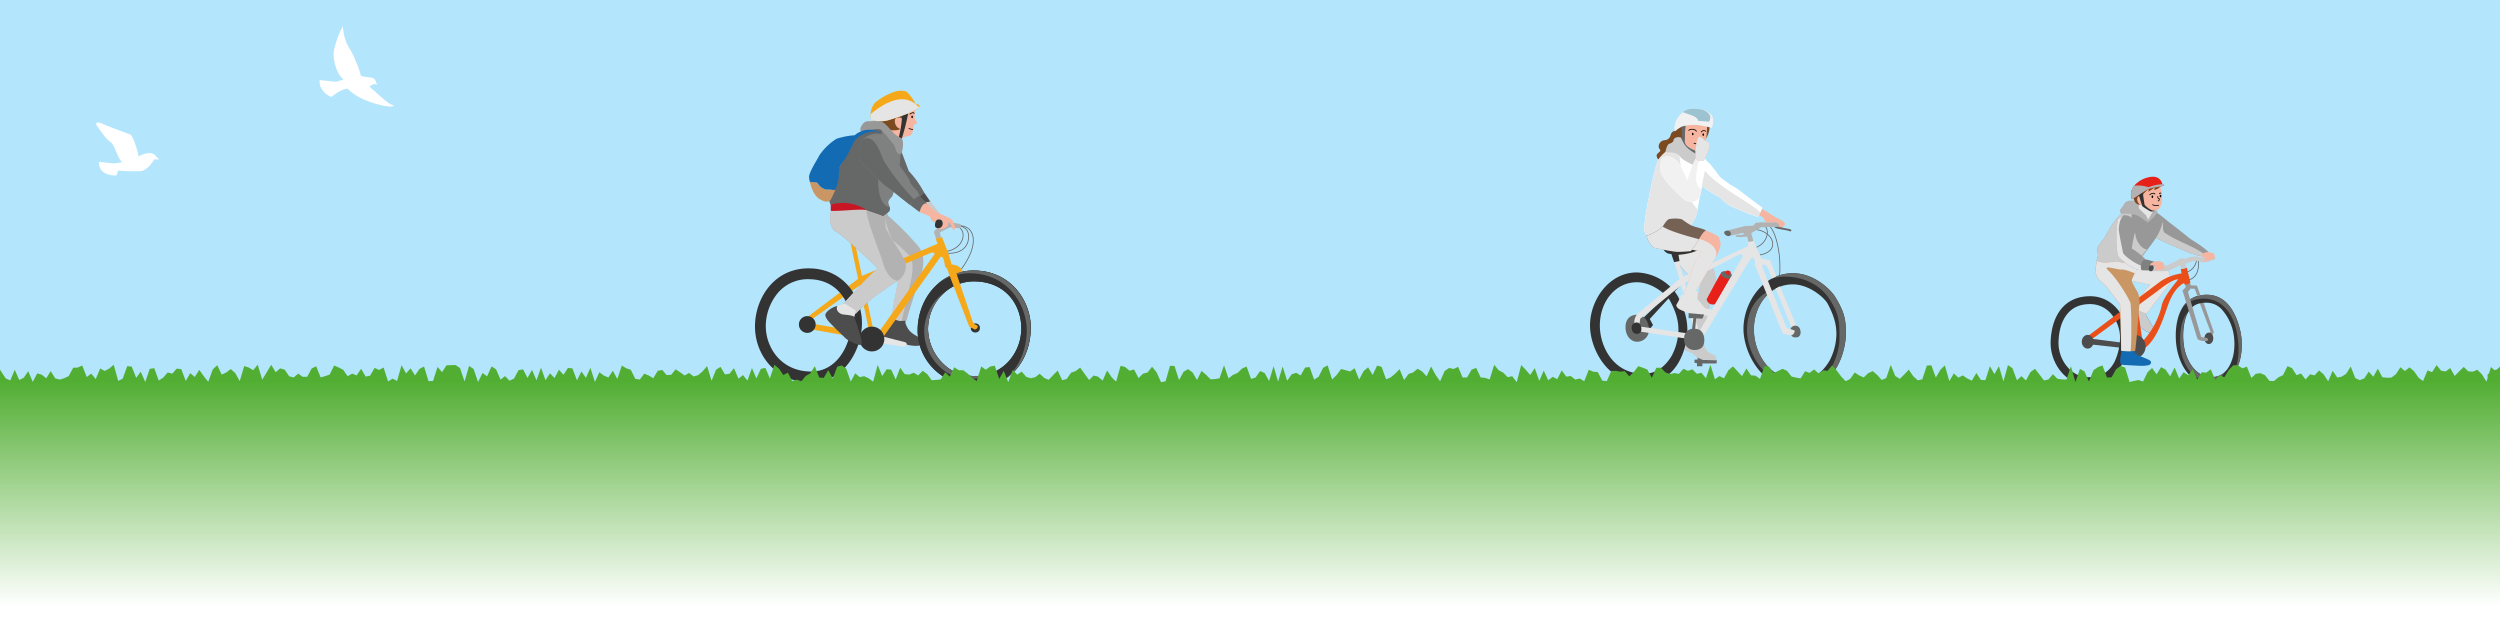 <svg id="レイヤー_1" data-name="レイヤー 1" xmlns="http://www.w3.org/2000/svg" xmlns:xlink="http://www.w3.org/1999/xlink" width="800" height="200" viewBox="0 0 800 200">
  <rect x="0" y="0" width="800" height="200" fill="#808080" stroke="none"/>
  <defs>
    <style>
      .cls-1 {
        fill: #b3e5fc;
      }

      .cls-13, .cls-2, .cls-23 {
        fill: none;
      }

      .cls-2 {
        stroke: #666767;
      }

      .cls-13, .cls-18, .cls-2 {
        stroke-linecap: round;
        stroke-linejoin: round;
        stroke-width: 0.25px;
      }

      .cls-3 {
        fill: #989898;
      }

      .cls-4 {
        fill: #cbcbcb;
      }

      .cls-5 {
        fill: #f6b5a0;
      }

      .cls-6 {
        fill: #e5e5e5;
      }

      .cls-7 {
        fill: #136cb3;
      }

      .cls-8 {
        fill: #4e4d4d;
      }

      .cls-9 {
        fill: #ea4f1a;
      }

      .cls-10, .cls-18 {
        fill: #333;
      }

      .cls-11 {
        fill: #666767;
      }

      .cls-12 {
        fill: #b2b2b2;
      }

      .cls-13, .cls-18 {
        stroke: #040000;
      }

      .cls-14 {
        fill: #c99664;
      }

      .cls-15 {
        fill: #7f8080;
      }

      .cls-16 {
        fill: #7b4a21;
      }

      .cls-17 {
        fill: #e7211a;
      }

      .cls-19 {
        fill: #f5a819;
      }

      .cls-20 {
        fill: #c81624;
      }

      .cls-21 {
        fill: #766255;
      }

      .cls-22 {
        fill: #fff;
      }

      .cls-24 {
        fill: #f1f1f1;
      }

      .cls-25 {
        fill: #9dc3d0;
      }

      .cls-26 {
        fill: url(#名称未設定グラデーション);
      }
    </style>
    <linearGradient id="名称未設定グラデーション" x1="400" y1="6" x2="400" y2="78.06" gradientTransform="matrix(1, 0, 0, -1, 0, 200)" gradientUnits="userSpaceOnUse">
      <stop offset="0" stop-color="#fff"/>
      <stop offset="1" stop-color="#52ae33"/>
    </linearGradient>
  </defs>
  <g id="レイヤー_1-2" data-name="レイヤー 1">
    <rect class="cls-1" width="800" height="190"/>
    <g>
      <path class="cls-2" d="M702.86,83.45a4.7,4.7,0,0,1-3.11,3.66"/>
      <path class="cls-2" d="M703.54,83.62c0,1.06.34,5.14-3.45,6.06"/>
      <path class="cls-3" d="M687.38,70.61a7.12,7.12,0,0,0,1.89-3.09c1.16.42,4.65,3.49,5.63,4.2s4.61,3.58,5.56,4.37,3.86,2.28,6.34,4.6a9.34,9.34,0,0,0-2.33,1.3,21.26,21.26,0,0,1-4.41-1.3c-.23-.19-7.79-3.22-10.16-4.56a90,90,0,0,1-6.53,8.31c-1.18.28-4.1-.28-6.26-.83a11,11,0,0,1-6.22-.12l.51-2a4.33,4.33,0,0,1-.2-2.28,30.5,30.5,0,0,1,2.17-3c.78-1.11,3-6.19,5.67-7.76L682.66,67l1.84.29Z"/>
      <path class="cls-4" d="M683.25,84.25a17.36,17.36,0,0,1-6.14-.64,11,11,0,0,1-6.22-.12l.51-2a4.33,4.33,0,0,1-.2-2.28,30.5,30.5,0,0,1,2.17-3c.78-1.11,3-6.19,5.67-7.76L682.66,67c-1.37,3,.17,4.8.84,9,.88,2.75,3,4.23,3.81,3.64C686.25,81,684.38,83,683.25,84.25Z"/>
      <path class="cls-3" d="M689.9,76.13a90,90,0,0,1-6.53,8.31"/>
      <path class="cls-5" d="M689.17,67l-.5,2.47a14.57,14.57,0,0,0-1.23,1.13,34,34,0,0,1-3.29-3.6l.24-2Z"/>
      <path class="cls-6" d="M689.17,67l-.5,2.47a14.57,14.57,0,0,0-1.23,1.13,34,34,0,0,1-3.29-3.6l.24-2Z"/>
      <path class="cls-7" d="M688.11,96.93a21.25,21.25,0,0,0-1.42,3.78c1,1.81,2.25,3.93,2.6,4.41a.93.93,0,0,1-.2,1.29,1,1,0,0,1-.39.16c-.79.24-2.79-1-3.38-1.57s-2-1.81-2.6-2.4.78-2.09,1.18-2.6a22.45,22.45,0,0,1,1.38-4.61Z"/>
      <path class="cls-4" d="M688.11,96.93a21.25,21.25,0,0,0-1.42,3.78c1,1.81,2.25,3.93,2.6,4.41a.93.93,0,0,1-.2,1.29,1,1,0,0,1-.39.16c-.79.24-2.79-1-3.38-1.57s-2-1.81-2.6-2.4.78-2.09,1.18-2.6a22.45,22.45,0,0,1,1.38-4.61Z"/>
      <path class="cls-3" d="M703.76,96.56l3.6,9.58-.76.94,1.15.67a7.8,7.8,0,0,0,.67-1.54c-.08-.11-3.44-9.81-3.44-9.81Z"/>
      <polygon class="cls-8" points="668.72 108.33 683.45 110.22 683.29 111.8 668.48 110.15 668.72 108.33"/>
      <path class="cls-9" d="M683.84,97.44c.11.21,1.68,11.18,1.68,11.18l-1.63.27-1.83-10.14Z"/>
      <ellipse class="cls-8" cx="706.83" cy="108.27" rx="1.42" ry="1.84"/>
      <path class="cls-10" d="M656.2,109.36c.23-7.33,3.62-14.57,12.68-14.57,7.56,0,12,7.17,12,13.07,0,2.84-.79,15.36-12.68,15.36C661.16,123.22,656,116.29,656.2,109.36Zm20.58,6.15a18.84,18.84,0,0,0,1.63-7.65,11.65,11.65,0,0,0-2.62-7.15,8.78,8.78,0,0,0-6.91-3.4c-3.39,0-5.88,1.15-7.62,3.51-2,2.66-2.46,6.16-2.54,8.62A11.87,11.87,0,0,0,662,117.9a8.69,8.69,0,0,0,6.27,2.8C672.3,120.7,675.09,119,676.78,115.51Z"/>
      <path class="cls-10" d="M696.68,112c-1.12-5.49-.58-16.15,7.48-17.48,7.76-1.3,11.2,5,12.68,11.18,1.73,7.32-.63,17.48-9.06,17.48C701.09,123.14,697.7,117,696.68,112Zm15.87,6.39c2.13-2.69,3-7.1,2.13-11.88a16,16,0,0,0-3.29-7A6.68,6.68,0,0,0,706,96.86a10,10,0,0,0-1.44.11,5.6,5.6,0,0,0-4,2.36c-2,2.9-2.32,8.4-1.52,12.34.31,1.53,2.34,9,8.79,9a5.72,5.72,0,0,0,4.72-2.32Z"/>
      <g>
        <path class="cls-11" d="M706.85,121.9a5.69,5.69,0,0,0,4.76-2.27,7.6,7.6,0,0,0,.65-.95,5.68,5.68,0,0,1-4.48,1.94c-6.45,0-8.48-7.42-8.79-9-.75-3.65-.57-8.63,1.09-11.65a7.19,7.19,0,0,0-.51.59c-2.05,2.9-2.32,8.39-1.52,12.34C698.36,114.48,700.4,121.9,706.85,121.9Z"/>
        <path class="cls-11" d="M703.22,95.75c7.77-1.29,11.58,4.88,12.68,11.19.81,4.6.62,9.64-1.62,13.26,3.05-3.55,3.71-9.67,2.56-14.54-1.48-6.23-4.92-12.48-12.68-11.19a8.14,8.14,0,0,0-5.77,3.94A8,8,0,0,1,703.22,95.75Z"/>
      </g>
      <path class="cls-12" d="M690.4,67.75l-.55-.63-.89.45-1.58,2.78L686.79,69c-.35-.39-2-1.89-2.24-2.2s-.16-.71-.12-1.19c-.75-.63-1.46-.94-1.42-1.37-1.93-.24-2.87.23-3.23.94s-1.33,1.85-1.37,2.09,0,1.18.63,1.14a16.85,16.85,0,0,1,4.13.3c1.65.35,3.5,2.22,4.14,2.5C688.17,70.51,690.14,68.72,690.4,67.75Z"/>
      <path class="cls-4" d="M704.47,82a21.26,21.26,0,0,1-4.41-1.3c-.23-.19-7.79-3.22-10.16-4.56A18.19,18.19,0,0,0,692.12,71c.19.62-.35,2.89.71,3.58,4.59,3,8.25,3.75,12.67,6.8l-1,.61"/>
      <path class="cls-5" d="M685.7,66c.32.53,1.71,1,2.71,1.32a2.38,2.38,0,0,0,2.75-.87c.71-1.06,1.09-3.79.06-6.85-1.74-.89-5.73-.63-6.67-.32s.37,5.2.42,5.57A3.87,3.87,0,0,0,685.7,66Z"/>
      <path class="cls-13" d="M690.61,64.32c.45-.16.61-.73,0-.87l-.14-.57"/>
      <path class="cls-14" d="M681,89.6l7.12,1.55c-.74.22-4.29,5.15-5,7.47a10.89,10.89,0,0,0,3.88,1.71c1.73-2.45,6.68-8.61,7.2-9.4s.27-3.15-.36-4.05-8.7-3.31-9.8-3.74"/>
      <path class="cls-6" d="M681,89.6l7.12,1.55c-.74.22-4.29,5.15-5,7.47a10.89,10.89,0,0,0,3.88,1.71c1.73-2.45,6.68-8.61,7.2-9.4s.27-3.15-.36-4.05-8.7-3.31-9.8-3.74"/>
      <path class="cls-3" d="M699.16,90.66l.3,1.2L698.41,93l4.67,15.13c.26,1.1,2.31,1,3.1,1,.62-.25.47-.74,0-1l-1.79-.28-4.24-14.41.82-1.1,1.34.07.82,2.23,1-.13-1.1-3.1-2-.11-.31-1.16Z"/>
      <path class="cls-9" d="M685.42,112c5.43-3,7.48-12.84,9.13-16.3.71-1.49,2.05-3.94,4.33-5.12l.2.47a2.06,2.06,0,0,0,1.85-.71l-1.14-4.65-1.93.4.23,1.42a15.79,15.79,0,0,0-6.93,2.67L667.7,107.86l1.26,1L688.8,94.32c1.58-1.1,6.26-5.12,8.23-4.92-1.81,2.28-4.88,5.94-5.31,8.54a25.2,25.2,0,0,1-6.78,12Z"/>
      <path class="cls-14" d="M684.27,84.64"/>
      <ellipse class="cls-8" cx="683.13" cy="110.88" rx="3.47" ry="3.73"/>
      <path class="cls-7" d="M679.15,110.85c-.19.94-.84,4.29-.65,5.15s1.16.81,1.69.81,2.88.2,4.56.25c2,.06,3.27-.16,3.5-.69.48-1.11-1.12-1.41-2.42-2-1-.42-2.15-.74-2.7-1.6-.25-.39-.11-1.35-.16-1.94C683,110.88,679.06,110.88,679.15,110.85Z"/>
      <path class="cls-14" d="M682.23,89.36l-.08.59a28,28,0,0,0,1.93,3.58,9.16,9.16,0,0,1,.59,3.15c-.08.59-.94,12.32-1.42,15.63a21.15,21.15,0,0,1-4.5-.06c0-.31-.18-11.13-.37-14.87-.28-.28-3.87-5.08-4.38-5.66-1.18-1.34-3.11-2.36-3.31-4.25a9.81,9.81,0,0,1,.39-4.1c.59.73,3.44.82,6,.24a35.37,35.37,0,0,0,7.46.89"/>
      <path class="cls-6" d="M684.58,84.5a35.37,35.37,0,0,1-7.46-.89c-2.6.58-5.45.49-6-.24a9.81,9.81,0,0,0-.39,4.1c.2,1.89,2.13,2.91,3.31,4.25.51.58,4.1,5.38,4.38,5.66.19,3.74.37,14.56.37,14.87,1.08.11,2.16.15,3,.15.42-3.9.25-14.57-.08-15.57s-4-7.45-7-10.21c-2.36-2.16,3-.2,4.13-.37s4.37,1.25,4.37,1.25Z"/>
      <ellipse class="cls-8" cx="668.06" cy="109.36" rx="1.89" ry="2.2"/>
      <path class="cls-3" d="M679.67,68.83c3,.09,3.93,2.26,3.51,5.35,0,.42-.84,3.47-1,5.36A20.26,20.26,0,0,1,686.54,83c-.57,0-1.12,1.92-1.23,3.44-2.76.08-5.91-2.86-6.9-3.75s-.79-1.73-1-2.84-.16-5.35-.16-6.09l.42-3.59Z"/>
      <path class="cls-6" d="M685.49,85.12a10,10,0,0,0-.18,1.32c-2.76.08-5.91-2.86-6.9-3.75s-.79-1.73-1-2.84-.16-5.35-.16-6.09l.42-3.59,2-1.34c-1.5,1.09-1.59,3.75-1.67,4.42s1.21,6.87,1.38,7.63S682.82,84.25,685.49,85.12Z"/>
      <path class="cls-15" d="M686.54,83a16.07,16.07,0,0,1,3.34,1l.08,2.47a40.08,40.08,0,0,1-4.65,0C684.6,85,685.55,83,686.54,83Z"/>
      <path class="cls-4" d="M697.58,84.88c-.71.19-2.94,1.91-4.91,1.91h-4.22c-1.26-.08-.62-2.06.22-1.87,0,0,1.19.11,2.18.14a7,7,0,0,0,2.73-.18c.79-.36,1.54-.8,3.09-1.44a2.28,2.28,0,0,1,2.62-.61,7,7,0,0,1,5.54-.32l2.64-.79c.66-.16,1.33-.12,1.49,1.1-1.22.79-4.25,1.54-4.8.94s-1.81-.24-2.37-.14c-1,.21-1.83.56-2.46.71l.29,1.42-1.57.38Z"/>
      <path class="cls-5" d="M706.52,80.69c1.61.08,2.56.52,2.05,2-.2.32-.55.43-.67.08-.43.35-.63.71-.87.28-.31.31-.43.35-.67.23-.27.4-.94.67-1,.12.39-.59.53-.79.43-1s-1,0-1,0l-.36-.52A2.22,2.22,0,0,1,706.52,80.69Z"/>
      <path class="cls-5" d="M688.16,85.11c-.34-.87.8-1.23,1.43-1.38a3.84,3.84,0,0,1,2.52.23,2,2,0,0,1,.47,1.79c-.14.46-.35.57-.59.26-.12.51-.63.55-.75.2-.35.35-.51.31-.71,0-.35.47-.94.35-.86-.12.12-.67.12-.87-.16-1.1C689,85,688.53,84.74,688.16,85.11Z"/>
      <path class="cls-8" d="M688.45,86.79c-.62.13-.87-.29-.83-.87s.06-1,1-1S689.24,86.62,688.45,86.79Z"/>
      <path class="cls-16" d="M691.22,59.59c.06.44-1.06,1-1.91,1.29,0,0,.31-.94.22-.88l-2.09,1.38.26-.93a7.54,7.54,0,0,0-2.14,2.11c-.56.72-.53,2.66-.59,3-1.56,0-2.19-1.28-2.25-2.56s2.22-3,3.28-3.5S690.06,59.55,691.22,59.59Z"/>
      <path class="cls-5" d="M685.28,63.05c-1.26-.57-1.2,0-1.36.63s.73,2.37,1.73,2.05"/>
      <path class="cls-10" d="M684.25,61.5a36.79,36.79,0,0,0,1.31,4.5,19,19,0,0,0,2.49,1.58c.13.21,1.44,0,1.61-.14-1.6.09-3.11-1.59-3.41-1.94l-.64-4.34Z"/>
      <path class="cls-17" d="M682.21,63.79c1.29-.71,4.07-2.78,5.49-3.34.82-.31,3.84-.74,4.68-1V59H692c-.63-2.21-2.21-3-5.21-2.09S680.91,60.68,682.21,63.79Z"/>
      <path class="cls-12" d="M692,58.92h.42v.5c-.84.25-3.86.68-4.68,1-1.42.56-4.2,2.63-5.49,3.34a4.28,4.28,0,0,1,.66-4.32,10.13,10.13,0,0,1,4.57.47A15.9,15.9,0,0,1,692,58.92Z"/>
      <ellipse class="cls-18" cx="688.76" cy="62.95" rx="0.14" ry="0.3"/>
      <ellipse class="cls-18" cx="691.36" cy="62.75" rx="0.14" ry="0.3"/>
      <path class="cls-13" d="M691,62c.13-.22.44-.34.5-.16"/>
      <path class="cls-13" d="M689.56,62.12c-.12-.43-1-.4-1.65.22"/>
      <path class="cls-13" d="M688.84,65.53a3.28,3.28,0,0,0,1.91.16"/>
    </g>
    <g>
      <circle class="cls-10" cx="312.11" cy="104.95" r="1.47"/>
      <path class="cls-5" d="M288,44.4c.92.14,1.55-.84,2.77-.87s1.45-2,1.53-2.71,0-.85.67-1.12.46-.63,0-1.25-.22-2.31-.2-3c-.36-2-3.89-1.88-5.22-1.57a21.44,21.44,0,0,0-4.8,2.66C282,37,284.55,44.09,288,44.4Z"/>
      <path class="cls-16" d="M290.5,35.62a15.34,15.34,0,0,1-1.5,2.83c-.38-.71-.94-1-2.06-.73s-.63,3.12,1.1,3.48c-.37.67-2.77.48-3.42.46-1.79-.06-3.58-2.67-3.58-4S289.71,35.7,290.5,35.62Z"/>
      <path class="cls-10" d="M288.69,35.59a32.53,32.53,0,0,1-1.13,8.5l1,.28a69,69,0,0,0,2.24-9.07S288.63,35.54,288.69,35.59Z"/>
      <path class="cls-19" d="M278.79,38.41a6.25,6.25,0,0,1,1.14-5.47,19.34,19.34,0,0,1,5-3.07c2.08-1,4.37-1.1,5.33-.38A12.6,12.6,0,0,1,293,33.37c1.62-.08,1.31.87.9,1.16s-2.11,1.18-3.11,1.68a60.3,60.3,0,0,1-5.71,2A10,10,0,0,1,278.79,38.41Z"/>
      <path class="cls-6" d="M293,33.37c1.23,1.06,1.31.87.9,1.16s-2.11,1.18-3.11,1.68a60.3,60.3,0,0,1-5.71,2,10,10,0,0,1-6.27.2,5.2,5.2,0,0,1-.23-1.84C282.17,33.5,288.46,29.49,293,33.37Z"/>
      <path class="cls-2" d="M307.29,73.05c2,1.68.83,6.59-4.56,7.42"/>
      <path class="cls-2" d="M307.35,72.26c4.24.1,6.48,5.38.33,13.79"/>
      <path class="cls-2" d="M306.86,72.1c2.18.75,3,1.58,3.1,3.43s-.79,6.11-7.76,5.47"/>
      <path class="cls-8" d="M295.84,61.79l1.9,2.76a6.32,6.32,0,0,0-2.38.63l-1.23-1.76C294.51,62.16,295,61.54,295.84,61.79Z"/>
      <polygon class="cls-5" points="297.74 64.55 301.05 68.84 298.83 69.25 295.92 64.83 297.74 64.55"/>
      <polygon class="cls-4" points="297.74 64.55 301.05 68.84 298.83 69.25 295.92 64.83 297.74 64.55"/>
      <path class="cls-8" d="M289.71,103.23c1.17,4.19,4.41,4,5,5.49s.17,2.38-3.62,1.76a41.56,41.56,0,0,1-8.43-2.68c0-2.2,2.46-6.18,3.22-6.68h4Z"/>
      <path class="cls-6" d="M282.27,107.62l7.46,1.91c.8.37.54,1.63-.79,1.42l-6.84-1.14Z"/>
      <path class="cls-10" d="M293.64,105.29c.25-10.3,7.74-19,18.48-18.71,11.77.29,17.95,10.23,17.74,18.71-.22,9.36-6.07,18.57-17.51,18.3S293.42,114.73,293.64,105.29Zm29.28,10.18a15.79,15.79,0,0,0,3.88-10.1c.17-7.25-4.51-15.08-14.77-15.32-8.37-.2-15.12,6.77-15.07,15.48a15.84,15.84,0,0,0,4.51,10.52c2.86,2.93,5.78,4.18,10.3,4.29A14.58,14.58,0,0,0,322.92,115.47Z"/>
      <path class="cls-10" d="M293.64,105.29c.25-10.3,7.74-19,18.48-18.71,11.77.29,17.95,10.23,17.74,18.71-.22,9.36-6.07,18.57-17.51,18.3S293.42,114.73,293.64,105.29Zm29.28,10.18a15.79,15.79,0,0,0,3.88-10.1c.17-7.25-4.51-15.08-14.77-15.32-8.37-.2-15.12,6.77-15.07,15.48a15.84,15.84,0,0,0,4.51,10.52c2.86,2.93,5.78,4.18,10.3,4.29A14.58,14.58,0,0,0,322.92,115.47Z"/>
      <g>
        <path class="cls-11" d="M301.47,116.05A15.84,15.84,0,0,1,297,105.53a15.57,15.57,0,0,1,5.89-12.42,15.47,15.47,0,0,0-7.14,13.29,15.77,15.77,0,0,0,4.51,10.53c2.86,2.93,5.78,4.18,10.3,4.29a14.81,14.81,0,0,0,9.3-3.13,14.78,14.78,0,0,1-8.05,2.25C307.25,120.23,304.33,119,301.47,116.05Z"/>
        <path class="cls-11" d="M329.8,105.29c.2-8.48-6-18.42-17.75-18.71a17.33,17.33,0,0,0-11.11,3.57,17.43,17.43,0,0,1,9.86-2.69c11.78.28,17.95,10.22,17.75,18.71-.14,5.77-2.43,11.49-6.85,15C326.94,117.81,329.65,111.59,329.8,105.29Z"/>
      </g>
      <path class="cls-11" d="M288.37,48.26l2.44,6.47a31.48,31.48,0,0,1,5,7.06l-2.65,2.3a31.64,31.64,0,0,1-6.53-7.32c-.32-.81-1.72-2.93-2.22-3.81S286.93,48.29,288.37,48.26Z"/>
      <path class="cls-12" d="M283.49,66.46c0,.17.68,2.56.68,2.56a93.24,93.24,0,0,1,9,9,7.63,7.63,0,0,1,2.26,4.79,12.86,12.86,0,0,1-.64,5c-.31.69-4.05,12-4.69,14.74a6.46,6.46,0,0,1-4.77-.87c.37-3.63,2.79-15.3,3.18-17l-8.9-9.52"/>
      <path class="cls-4" d="M279.75,72.88l8.73,11.84c-.39,1.72-2.81,13.39-3.18,17a7.32,7.32,0,0,0,3.22,1l3-13c.62-3.13.88-6.35-.5-7.87C288.62,79.25,282.7,74,279.75,72.88Z"/>
      <path class="cls-19" d="M311.46,103.5l1.39.75a1,1,0,0,1-.79,1.17l-.11,0-1.77-.85-5.85-15.13-1.21-3.34-.73-.9-.25-1.62-.29-.86c-.53-.95-.85-.57-1.33.12l-18.93,26.47-23-4.08.12-1.84,21.92,3.7,18.23-25.49c.6-.54-.11-1.16-1.45-.5l-18.3,7.78L276,90.69l-15.72,11.14-.76,2.45H257.8a2.53,2.53,0,0,1,.78-3l17.27-13L300,78l-.62-1.69,2.05-.47,2.23,5.77s.52,1.62.8,3c1.21.14,2.88.47,3.53,2.22l-1.95.6Z"/>
      <path class="cls-12" d="M299.06,74.91l.53,1.4,1.53-.34-.41-1.57L304,72.73l3.27.32c.34-.87.35-1.45-.59-1.47l-2.89-.53-1.67.11-1,1.5S298.18,73.48,299.06,74.91Z"/>
      <polygon class="cls-19" points="271.86 76.27 278.26 106.63 279.71 106.71 273.23 76.11 271.86 76.27"/>
      <circle class="cls-10" cx="258.33" cy="103.84" r="2.69"/>
      <circle class="cls-10" cx="279.01" cy="108.49" r="3.98"/>
      <path class="cls-10" d="M241.6,104c.21-8.83,6.33-18.39,17.59-18.12S276,95.6,275.83,103.74s-5.65,18.92-16.74,18.66S241.37,113.31,241.6,104Zm30.77-.3c.13-5.42-3.36-14.11-13.26-14.35a12.61,12.61,0,0,0-10.23,4.43A16.68,16.68,0,0,0,245.06,104c-.17,7,4.72,14.67,14.12,14.89,8.82.26,13-8.76,13.19-15.24Z"/>
      <path class="cls-12" d="M283.18,69.63l.26,3.41c.88,2,4.39,7.16,5.06,8.39s1.45,2.28,1.35,3.84a5.41,5.41,0,0,1-2.65,4.62c-1.47.87-3.58,2.39-7.29,5a53.89,53.89,0,0,0-6.08,5.52c-.8-.2-3.83-1.6-4.14-3,1-1,9.14-10.12,11.25-11.4-.22-.46-11-10.54-13.41-11.87s-2-4.73-1.57-6.68c1.85-1.09,9.92-1.67,13.29-1.5s4.15.7,4.31,1.23"/>
      <path class="cls-4" d="M279.25,65.87c-3.37-.17-11.44.41-13.29,1.5-.39,1.95-.82,5.35,1.57,6.68s13.19,11.41,13.41,11.87c-2.11,1.28-10.25,10.44-11.25,11.4.31,1.45,3.34,2.85,4.14,3.05a53.89,53.89,0,0,1,6.08-5.52c3.71-2.57,5.82-4.09,7.29-5-2.2-.14-3.95-3.14-4.7-5.89s-5-12.84-5.27-16.8Z"/>
      <path class="cls-4" d="M285.72,77a38.53,38.53,0,0,1-2.28-4l-.26-3.41A26.33,26.33,0,0,0,285.72,77Z"/>
      <path class="cls-6" d="M267.94,97.91a20.31,20.31,0,0,0,2.39-.8l3.53,2.28-.46,2c-2,1-5.27.74-5.77,0S266.54,98.63,267.94,97.91Z"/>
      <path class="cls-15" d="M282.11,39.86c-1.1.23-1.51-.29-3,.35a14.51,14.51,0,0,0-5.3,3.58c-4.49,4.94-7.4,17.4-8,18.56a3.37,3.37,0,0,0,0,3.12,31,31,0,0,1,8.32.45c4.25,1.87,7.34,2.62,8.42,3.23,1.8-1.3,2.48-1.62,2.17-2.81s-.88-1.62.15-2.77.52-.58,1.69-3.58,1.46-8.46,1.6-10.64"/>
      <path class="cls-11" d="M282.11,39.86c-.4-1-1.51-.29-3,.35a14.51,14.51,0,0,0-5.3,3.58c-4.49,4.94-7.4,17.4-8,18.56a3.37,3.37,0,0,0,0,3.12,31,31,0,0,1,8.32.45c4.25,1.87,7.34,2.62,8.42,3.23,1.8-1.3,2.48-1.62,2.17-2.81-4.13-.84-3.93-8.84-3.5-11.72S282.53,41,282.11,39.86Z"/>
      <path class="cls-20" d="M265.84,65.47v2c3.27.16,8.32-.61,11.43-.29A14.16,14.16,0,0,0,265.84,65.47Z"/>
      <path class="cls-15" d="M275.83,44.83c-1.06,1-1.5,5.84,0,7.35,2.65,2.64,7.1,7.19,8,7.64s4.84,3.85,7.48,5.82c.1-.52.73-1.29,3-3-.53-1.81-2.95-3.28-3.26-4.85s-6.3-8.21-6.44-9.94-.38-4.43-2.91-5C279.38,42.33,277,43.75,275.83,44.83Z"/>
      <path class="cls-11" d="M275.83,44.83c-1.06,1-1.5,5.84,0,7.35,2.65,2.64,7.1,7.19,8,7.64s4.84,3.85,7.48,5.82c.07-.36.39-.84,1.34-1.65a78.24,78.24,0,0,1-9.76-12.37C282,50,279.88,41.88,275.83,44.83Z"/>
      <path class="cls-11" d="M294.32,62.68l2.31,2.42a10.47,10.47,0,0,0-2.32,2.77c-.17-.06-3-2.23-3-2.23A4.83,4.83,0,0,1,294.32,62.68Z"/>
      <path class="cls-5" d="M305,73.39c-.51-.53-.37-1.52-1.5-2.41,0,.81-.16,1.68-1,1.94s-1.06.56-1.63.37-1-.31-.51-.59,1.56-1,1.18-1.8-.55-.69-1.36-.48-.75.41-.82.75c-1.15-.08-1.7-1.42-1.74-1.94l-3.38-1.36c.44-1.55,1.11-2.92,2.32-2.77.23.24,3,2.86,3,2.86a27.16,27.16,0,0,1,5,2.28,6.16,6.16,0,0,1,1.07,2.54c0,.46-.14,1.14-.65.61"/>
      <path class="cls-10" d="M300,70.31c-.79.2-1.05,2.09-.54,2.5a1.42,1.42,0,0,0,2-.49,1.24,1.24,0,0,0,.1-.2C301.87,71.18,301.51,69.91,300,70.31Z"/>
      <path class="cls-8" d="M267.94,97.91c-2,.42-3.69,2-3.82,2.69s.48,1.57,1,2.21,4.79,4.86,5.53,5.51,4,2.35,4.86,2-.6-4-.81-4.93-1.24-3.49-1.29-4c-.91-.66-2.81-.59-3.79-.79S267.27,99.34,267.94,97.91Z"/>
      <path class="cls-3" d="M282,38.94a14.8,14.8,0,0,0-2.4-.25c-.35.17-2,0-2.61.23s-2.08,1.88-1.59,3c3.58-.2,5.71-1.09,6.72-.2s2.64,3.18,3.71,4.25.39,3.11,2.41,3.46a7.28,7.28,0,0,0,.57-4.66c-.28-.53-.14-.5-1.19-1C285.38,42.7,283.88,39.51,282,38.94Z"/>
      <g>
        <path class="cls-14" d="M264.39,60.63a4,4,0,0,1-2.61-1.86c-.41-.64-1.14-.38-2.63-.58.42,1.81,1.33,4.37,3,5.42,2.16,1.4,3.34,1,3.79.09.22-.45.82-1.62,1.39-3C266.53,60.76,265.27,60.65,264.39,60.63Z"/>
        <path class="cls-7" d="M273.53,43.27a24.65,24.65,0,0,0-5.83,1.13,18.58,18.58,0,0,0-5.52,5.33c-.79,1.58-3.41,5.56-3.28,7a8.45,8.45,0,0,0,.25,1.47c1.49.2,2.22-.06,2.63.58a4,4,0,0,0,2.61,1.86c.88,0,2.14.13,2.89.1a13.08,13.08,0,0,0,1.13-4.12c.06-2.35.19-3.69,1.48-5.09s3.16-5.9,3.77-6.73,4.85-4,8.14-2C279.21,40.56,275.29,41.6,273.53,43.27Z"/>
      </g>
      <path class="cls-13" d="M291.17,36.53c.37-.37,1.28-.73,1.33-.21"/>
      <path class="cls-13" d="M290.88,41.13c.53.15.87.34,1.18.25"/>
      <ellipse class="cls-13" cx="291.88" cy="37.4" rx="0.14" ry="0.3"/>
    </g>
    <g>
      <path class="cls-5" d="M545.39,79c1.48.36,3.54,9.13,3.62,9.68.24,1.58-1,6.09-1.33,7.17-.76,2.25-2.3,9.6-3.28,12.35l-2.82-.68c1-3.31,1.21-9.48,1.37-10.25.55-2.6.79-5.37,1.26-6-.94-2.2-1.36-3.81-2.52-4.88Z"/>
      <path class="cls-4" d="M545.39,79c1.48.36,3.54,9.13,3.62,9.68.24,1.58-1,6.09-1.33,7.17-.76,2.25-2.3,9.6-3.28,12.35l-2.82-.68c1-3.31,1.21-9.48,1.37-10.25.55-2.6.79-5.37,1.26-6-.94-2.2-1.36-3.81-2.52-4.88Z"/>
      <path class="cls-17" d="M554,88.46a2,2,0,0,0-3.29-1c-.25.08-4.58,8.29-4.58,8.29a2,2,0,0,0,2.28,1.67,1.93,1.93,0,0,0,.47-.13Z"/>
      <path class="cls-11" d="M550.75,87.33c-.57,1.22,2.29,2.17,3,1.84s.71-.88.29-1.46S551.29,86.17,550.75,87.33Z"/>
      <path class="cls-16" d="M538.21,41.85c-1.94-.37-3.31,0-3.63,1.44a2,2,0,0,1-1.81,1.56,2.1,2.1,0,0,0-1.94,1.57c-.17,1,.19,1.06.44,1.62s-1.4,1.05-1.12,2c.5,1.75,1.62,1.56,3.5,1.56s5.31-6.5,5.81-7.81S539.65,41.85,538.21,41.85Z"/>
      <path class="cls-2" d="M564.53,72.2c1.81,1,1.41,5.57-2.84,7.09"/>
      <path class="cls-2" d="M566.18,72.2c2.44,2.52,3.94,10.16,3.23,16.54"/>
      <path class="cls-2" d="M561.93,73.46c5.59.63,8,6.93,1.26,8.12"/>
      <path class="cls-11" d="M567.65,72.47c.16.94,4.2,1,5.3,1.62.48-.36.37-.57-.21-.78s-2.73-.27-3.25-1Z"/>
      <path class="cls-21" d="M540.59,75.12l6.3,3.54a107.09,107.09,0,0,1-5.22,10.17c-2.38-1.4-3.3-3-5.42-5.58C535.86,80.18,539,76.38,540.59,75.12Z"/>
      <path class="cls-6" d="M540.59,75.12l6.3,3.54a107.09,107.09,0,0,1-5.22,10.17c-2.38-1.4-3.3-3-5.42-5.58C535.86,80.18,539,76.38,540.59,75.12Z"/>
      <path class="cls-16" d="M547.12,40.07a8.45,8.45,0,0,1-1.18,4.3c.08-.91,0-4.26,0-4.77-2.48-1.1-6.22-.43-6.89.28l-.43,5.51c-1.34-.67-2.82-2.58-1.93-4.37a4.19,4.19,0,0,1,4.36-4,4.66,4.66,0,0,1,.64.08C544.92,37.44,547,37.52,547.12,40.07Z"/>
      <path class="cls-5" d="M546.28,40.44a58.38,58.38,0,0,1-.63,6.2c-.07.51-1.75,1.68-2.31,1.94-.4.19-3.41-1.84-3.88-2s-.42-2.78-.37-3.94,0-3.28,1-3.54S546,38.34,546.28,40.44Z"/>
      <path class="cls-11" d="M538.15,39.92a39.77,39.77,0,0,0,.31,6.45c.21.53,4.38,3.85,4.54,4,0-.06.34-1.8.34-1.8-3.3-1.26-4.09-2.15-4.2-3.26a35.66,35.66,0,0,1,.42-6.19Z"/>
      <polygon class="cls-6" points="535.82 83.82 542.67 107.6 544.13 107.64 537.2 83.62 535.82 83.82"/>
      <polygon class="cls-10" points="536.78 91.11 525.55 102.05 525.23 104.49 528.14 105 528.97 104.02 527.92 102.08 537.79 91.25 536.78 91.11"/>
      <path class="cls-10" d="M557.91,105.22c0-8.45,6.29-17.79,15.78-17.79,6.82,0,12.11,5.17,13.68,7.75,2.94,4.85,3.32,7.36,3.32,11.62s-2.47,17.7-14.89,17.7S557.91,112.49,557.91,105.22Zm27.42,10.45a19.15,19.15,0,0,0,2.32-8.63c0-3.23-.73-5.94-2.81-9.87C583.9,95.4,579.08,91,573.69,91c-7.35,0-12.47,6.59-12.47,14.5,0,6.86,4.43,16.14,14.73,16.14,4.12,0,7.13-2.33,9.38-6Z"/>
      <g>
        <path class="cls-11" d="M590.69,106.8c0-4.26-.38-6.77-3.32-11.62-1.57-2.58-6.86-7.75-13.68-7.75A13.75,13.75,0,0,0,567,89.16a13.61,13.61,0,0,1,4.1-.64c6.82,0,11.9,3.23,14.52,7.48,3,4.83,3,6.83,3,12.58,0,3.35-2,11.63-8.64,15.35C588.79,121.33,590.69,110.54,590.69,106.8Z"/>
        <path class="cls-11" d="M576,121.6c-10.3,0-14.73-9.28-14.73-16.14,0-5.64,2.61-10.59,6.77-13-5.64,1.57-9,6.54-9,13.27s5.25,16.93,14.37,16.93a9.49,9.49,0,0,0,5-1.4A10.38,10.38,0,0,1,576,121.6Z"/>
      </g>
      <polygon class="cls-6" points="569.59 91.63 575.05 104.7 573.35 104.86 568.2 92.32 569.59 91.63"/>
      <path class="cls-11" d="M572.9,105.59a1.59,1.59,0,0,1,1.81-1.36,1.57,1.57,0,0,1,1.24.94c.63,1.68-.06,2.73-1,2.79S572.9,108,572.9,105.59Z"/>
      <path class="cls-11" d="M520.19,105.28c-.25-2.81,1.18-4.57,3.78-4.57s3.7,2.76,3.7,5a3.73,3.73,0,0,1-3.54,3.63C522.08,109.5,520.42,107.79,520.19,105.28Z"/>
      <path class="cls-11" d="M543.13,110.37c.06.26.11,4.67.11,4.67l-1,.06v1l.79.11,0,1h1.73v-.9h4.51l.16-1-4.67-.15.1-4.47Z"/>
      <path class="cls-4" d="M541.77,107.25c-1.18.63-3.23,3.15-3.15,4.17s2.68,1.18,3.31,2a6.27,6.27,0,0,0,3.19,1.73,30.11,30.11,0,0,0,3.8,0c.7,0,.19-.62,0-1.17s-1.91-.85-2.62-1.63a9.18,9.18,0,0,1-1.66-4.65Z"/>
      <path class="cls-22" d="M546.34,51.73c1.1.58,3.78,4.72,4.46,5.25s2.17,1.52,2.7,1.94,2.08,1.21,2.29,1.37,6.56,5,8.19,6.13a6.47,6.47,0,0,1-1.53,3c-1.94-.68-2.94-1.1-3.36-1.21s-4.93-2.1-5.46-2.31a16,16,0,0,1-3.25-2.73,43.74,43.74,0,0,1-6.56-4.2C542.87,55.4,544.92,51.94,546.34,51.73Z"/>
      <path class="cls-6" d="M544,52.25a21.32,21.32,0,0,0-.18,6.67,43.74,43.74,0,0,0,6.56,4.2,16,16,0,0,0,3.25,2.73c.53.21,5,2.21,5.46,2.31s1.42.53,3.36,1.21a3.75,3.75,0,0,0,.92-1.31C560.75,65,547,58.67,544,52.25Z"/>
      <path class="cls-10" d="M508.8,104.18c0-8.09,6-17,15-17a16.18,16.18,0,0,1,13,7.41c1.93,3.67,3.16,7,3.16,11.11s-2.35,16.92-14.17,16.92S508.8,111.13,508.8,104.18Zm26.09,9.76a18.44,18.44,0,0,0,2.21-8.25c0-3.08-.7-5.68-2.68-9.44-.89-1.69-5.48-5.93-10.61-5.93-7,0-11.86,6.3-11.86,13.86,0,6.56,4.22,15.43,14,15.43C529.88,119.61,532.75,117.42,534.89,113.94Z"/>
      <path class="cls-6" d="M538.78,90.71l17-8.9c1.34-.71,2.2-.47,1.73.55l-14.1,24.34-1.57.23-18.19-2.6v1.58l20.89,3.2.37-1.23L560,83.15c.47-.71.79-1.1,1.34-.16l.31.87-.15.79,9,22.13,2.6.55a1.46,1.46,0,0,0,1.18-1.58l-2.52-.79L564,85.51c-.32-1.41,1.26-1,1.89.63l1.13,3,1.39-.69-2-5.23-2.76-.47L561.19,77l-1.94.47.24,1.21L538,88.85,523.92,100.5a4.23,4.23,0,0,0-.75,3.92l1.35.07.34-2.47L535,93.7Z"/>
      <path class="cls-12" d="M558.31,72.36l-6,1.52c-.84.84.1,1.63,1.21,1.58l4.51-.95a.67.67,0,0,1-.73.69c-.73,0-1.75-.1-1.84.15-.26.74,1.63.48,3.67.37l.37,1.73,1.58-.31-.69-2.52,3.26-1.94,6.67-.11c.31-.89.31-1.47-.63-1.47l-6.25.05-1.68.16-.68.89Z"/>
      <path class="cls-10" d="M522.13,104.65c0-1.37,2.26-2.21,2.89-.53s-.08,2.66-1,2.71S522.11,106.51,522.13,104.65Z"/>
      <path class="cls-10" d="M532.32,79.76a2.52,2.52,0,0,0,2.5,1.5l.89,2.6,1.73-.32-.32-2c2.28-.15,5.75-.85,6.46-1.87Z"/>
      <path class="cls-22" d="M544.05,49.13c.87.16.63.24,2.29,2.6-.55.79-3.07,14.73-3.07,15.28a10.87,10.87,0,0,1-2.21,5,7.89,7.89,0,0,1-2.83-1.74c-.63-.47-4.1-.78-5,.56a10.6,10.6,0,0,1-6.37,4.56A12.93,12.93,0,0,0,526,73.5s.71-5.59.94-6.77S529.41,53.3,530.74,51a13.75,13.75,0,0,1,6.38-4.72c1.26,2.28,3.78,3.74,4.65,4.68C541.77,51,543.82,48.89,544.05,49.13Z"/>
      <path class="cls-6" d="M537.12,46.3a13.78,13.78,0,0,0-6.38,4.7c-1.33,2.28-3.54,14.57-3.78,15.75s-.94,6.77-.94,6.77a12.93,12.93,0,0,1,.87,1.89,10.6,10.6,0,0,0,6.37-4.56c.87-1.34,4.34-1,5-.56A7.89,7.89,0,0,0,541.09,72a10.87,10.87,0,0,0,2.21-5c-2.3-2.28-5.42-7.53-5.3-10.53S537.12,49.22,537.12,46.3Z"/>
      <path class="cls-23" d="M541.85,50.78"/>
      <path class="cls-4" d="M544.64,48.66c-.31-.28-.67-1.19-1.93.59-3.29-2-3.67-2.72-4.8-5.24-1.42-.39-2.28.24-2.36.79s-.47.94-1.34,1.18-1.3,2.72-1.3,2.72c2.68.16,3.82.12,4.69,1.38s4.14,2.65,5.17,3.12A12.74,12.74,0,0,0,544.64,48.66Z"/>
      <path class="cls-13" d="M545.83,42a1,1,0,0,0-1.42.24"/>
      <path class="cls-13" d="M540.38,41.71c.83-.71,2.39-.22,2.44.31"/>
      <path class="cls-6" d="M530.75,65.75c2,.83,4.09,2.78,6.06,3.93-2.44-.55-2.91-1.71-4.56-2.18A2.89,2.89,0,0,0,529,68.58c-.49,1.77.92.75.92.75a6.9,6.9,0,0,1,4-.08c.66.17,3.51,1,3.75.8C534.67,66.58,531.64,66.31,530.75,65.75Z"/>
      <path class="cls-5" d="M544.6,73.23a38,38,0,0,1,5.2,2.36,5.18,5.18,0,0,1,.79,2.76,12.15,12.15,0,0,1-1.73,4.25c-.63.94-6.22,10.47-7.56,13.07L538.5,95c1.42-3.15,3-9.35,3.43-10a48.12,48.12,0,0,1,2.75-4.57c-1.49-.23-2.36-.31-4.17-.7Z"/>
      <path class="cls-6" d="M542.68,76.26l-2.17,3.43c1.81.39,2.68.47,4.17.7A48.74,48.74,0,0,0,541.93,85c-.39.69-2,6.89-3.43,10l2.8.67c1.34-2.6,6.93-12.13,7.56-13.07C550.25,80,547.61,77.14,542.68,76.26Z"/>
      <path class="cls-6" d="M538.15,94.1a22.48,22.48,0,0,1-1.63,3.3c-.32.48.21,1.16,1,1.63a34.45,34.45,0,0,0,5,1.84,47.38,47.38,0,0,0,5.46.1c.52,0,.21-.47.1-1.36s-1.89-.53-2.41-1-2.42-2.78-2.58-3a9.57,9.57,0,0,1,.27-2.26,2.88,2.88,0,0,0-2.63.26,7.69,7.69,0,0,0-.94,1.68A12.68,12.68,0,0,1,538.15,94.1Z"/>
      <polygon class="cls-11" points="540.35 100.19 540.35 101.81 541.87 101.81 541.34 106.6 542.34 106.44 542.77 101.87 544.76 101.97 545.34 100.66 540.35 100.19"/>
      <path class="cls-21" d="M526.89,75.43c.39,1.89,2,3.86,2.75,3.94s5.75,1.18,7.25,1.18,4.17-.23,4.17-.23c2.28-2.6,3.39-5.91,4.88-6.62-2.28-.94-3.38-.94-4.88-1.65-2.28-1.26-2.44-1.84-3.39-2a11.4,11.4,0,0,0-3.3,0c-1.11.16-2,2.1-2.31,2.42A13.51,13.51,0,0,1,526.89,75.43Z"/>
      <path class="cls-6" d="M532.06,72.47a13.52,13.52,0,0,1-5.17,3c.39,1.89,2,3.86,2.75,3.94s5.75,1.18,7.25,1.18,4.17-.23,4.17-.23a24.79,24.79,0,0,0,2.61-3.82C540.88,75.81,534.18,74,532.06,72.47Z"/>
      <path class="cls-11" d="M553.48,75.46c-.87.53-2.63-1.16-1.21-1.58S554.42,74.88,553.48,75.46Z"/>
      <path class="cls-22" d="M532.16,50.35c2.22-.88,4.35.64,5.41,2.38,1.18,2.28,1.84,3.88,2.47,5a30.88,30.88,0,0,1,2.67-7.14c1.58.87,2.1.77,2.58.69-.37,3.67-.76,8.42-.84,9.29s-.34,3.2-2.16,3.83a3.67,3.67,0,0,1-3.78-.94c-.78-.63-3.72-3.57-4.83-4.83-1.3-1.61-2.43-3.36-2.43-4.61S531.45,50.7,532.16,50.35Z"/>
      <path class="cls-24" d="M544.45,60.55c-.08.87-.34,3.2-2.16,3.83a3.67,3.67,0,0,1-3.78-.94c-.78-.63-3.72-3.57-4.83-4.83-1.3-1.61-2.43-3.36-2.43-4.61s.2-3.3.91-3.65c2.22-.88,4.35.64,5.41,2.38,1.18,2.28,1.84,3.88,2.47,5a30.88,30.88,0,0,1,2.67-7.14,7.71,7.71,0,0,0,1,.49C542.75,55.5,541.89,59.1,544.45,60.55Z"/>
      <path class="cls-24" d="M538.36,40.44a16,16,0,0,1,4.93-.42,26.66,26.66,0,0,1,4.5.94,6,6,0,0,0,.38-3c0-1-1.62-2.45-3.09-2.77a11.54,11.54,0,0,0-4.26-.31c-2.2.15-4.05,2.81-4.36,3.5a6.59,6.59,0,0,0-.58,3.66A15.43,15.43,0,0,1,538.36,40.44Z"/>
      <path class="cls-25" d="M545.08,35.19a11.54,11.54,0,0,0-4.26-.31,4.29,4.29,0,0,0-2.33,1c2.72,1.07,4.5,1.26,5,2.83a32.41,32.41,0,0,1,3.41.27C547.69,37.36,547.41,36.34,545.08,35.19Z"/>
      <path class="cls-5" d="M569.38,72.66c.21.18,1.65.06,1.81-.85s-2.45-2-2.92-2.24l-4.43-2.73a20.16,20.16,0,0,1-.9,2q.7.43,1.44.81a3,3,0,0,0,.7,1.45,12.84,12.84,0,0,0,2.48,0,1.5,1.5,0,0,1,1.79,1.12A1.6,1.6,0,0,1,569.38,72.66Z"/>
      <path class="cls-11" d="M542.17,112a3.22,3.22,0,0,1-3.24-3.22,1.74,1.74,0,0,1,0-.32,3,3,0,0,1,2.7-3.27,2.72,2.72,0,0,1,.57,0c2.63,0,3.18,2.16,3.18,3.66S544.84,112,542.17,112Z"/>
      <path class="cls-13" d="M541.81,42.88c0,.16-.06.3-.13.3s-.14-.14-.14-.3.06-.31.14-.31S541.81,42.71,541.81,42.88Z"/>
      <ellipse class="cls-13" cx="545.04" cy="43.08" rx="0.14" ry="0.3"/>
      <path class="cls-13" d="M542.09,45.83A3.29,3.29,0,0,0,544,46"/>
      <path class="cls-5" d="M542.71,50.94a14.47,14.47,0,0,1,.11-4.78,7.71,7.71,0,0,1,.63-2.1.53.53,0,0,1,.7-.26.56.56,0,0,1,.3.37c.42-.05,1,.63,1.1.84.63-.11,1.1.73,1.1.73.68-.1.32.95.32,1.42a22.5,22.5,0,0,1-1.68,4.1A2.22,2.22,0,0,1,542.71,50.94Z"/>
      <path class="cls-6" d="M542.71,50.94a14.47,14.47,0,0,1,.11-4.78,7.71,7.71,0,0,1,.63-2.1.53.53,0,0,1,.7-.26.56.56,0,0,1,.3.37c.42-.05,1,.63,1.1.84.63-.11,1.1.73,1.1.73.68-.1.32.95.32,1.42a22.5,22.5,0,0,1-1.68,4.1A2.22,2.22,0,0,1,542.71,50.94Z"/>
      <path class="cls-17" d="M552.12,87.31a1.2,1.2,0,0,0,1.35.63l.31-.56c.22-.69-1-1-1.4-.66Z"/>
      <path class="cls-17" d="M552.38,86.72c.09.62,1.21.78,1.4.66"/>
    </g>
    <polygon class="cls-26" points="0 200 800 200 800 117.33 798.9 118.31 798.17 118.42 797.11 117.43 796.49 119.45 796.03 119.88 796.03 120.94 795.66 122.12 794.21 119.78 792.76 118.33 791.31 118.92 789.86 118.83 788.4 117.42 786.96 118.81 785.51 120.31 784.06 117.77 782.61 118.87 781.16 118.63 779.71 116.83 778.26 119.09 776.82 118.52 775.37 121.94 773.92 120.85 772.47 118.74 771.02 117.56 769.58 118.72 768.13 117.53 766.68 119.74 765.24 120.83 763.79 120.88 762.35 120.71 760.9 117.97 759.46 120.55 758.01 118.91 756.57 121.09 755.12 121.65 753.68 120.98 752.23 117.28 750.79 119.58 749.35 120.53 747.91 120.81 746.46 118.66 745.01 122.01 743.57 119.81 742.12 118.54 740.67 120.11 739.23 119.8 737.78 121.42 736.34 119.52 734.89 120.05 733.45 117.81 732 117.16 730.55 120.05 729.11 120.73 727.66 121.95 726.22 121.87 724.77 120.04 723.33 119.42 721.88 119.6 720.44 120.93 719 117.33 717.55 117.85 716.1 116.88 714.66 116.9 713.21 118.36 711.77 120.72 710.33 119.99 708.88 121.55 707.44 118.18 706 119.24 704.55 119.12 703.11 121.48 701.66 118.14 700.22 120.07 698.77 119.1 697.33 121.11 695.88 117.61 694.44 120.43 692.99 118.28 691.55 117.49 690.11 119.76 688.67 117.76 687.23 119.1 685.78 122.08 684.34 121.61 682.9 121.89 681.46 122.26 680.02 117.59 678.57 117.1 677.13 118.19 675.69 120.77 674.24 120.8 672.8 116.93 671.35 117.47 669.91 118.47 668.46 122.08 667.02 118.83 665.58 118.05 664.14 122.24 662.7 117.18 661.25 121.48 659.82 121.39 658.38 121.22 656.93 119.74 655.5 121.43 654.06 121.74 652.62 119.82 651.18 118 649.74 119.09 648.3 121.74 646.86 120.36 645.42 121.68 643.98 117.81 642.54 116.84 641.1 122.04 639.66 117.18 638.21 119.72 636.77 117.18 635.33 121.64 633.88 121.58 632.44 119.35 631 121.8 629.55 121.13 628.11 120.13 626.67 120.84 625.23 119.5 623.79 121.97 622.35 116.92 620.91 118.35 619.47 120.81 618.03 116.89 616.59 116.98 615.14 121.38 613.7 121.71 612.26 120.42 610.81 118.29 609.37 119.83 607.93 121.24 606.48 120.32 605.04 116.76 603.6 120.97 602.15 121.59 600.71 119.99 599.27 118.75 597.82 119.42 596.38 120.79 594.94 120.13 593.5 119.2 592.05 121.27 590.61 121.98 589.17 120.46 587.73 118.54 586.29 116.92 584.84 118.66 583.4 118.5 581.96 119.51 580.52 118.21 579.07 119.32 577.63 118.8 576.19 121.1 574.74 120.82 573.3 120.49 571.85 118.67 570.41 118.02 568.97 118.72 567.52 119.39 566.08 117.34 564.64 117.14 563.2 121.24 561.76 120.22 560.32 120.1 558.87 117.92 557.43 120.35 555.99 118.79 554.55 117.24 553.11 118.45 551.67 121.06 550.22 120.34 548.78 121.37 547.34 116.72 545.9 121.03 544.46 119.29 543.02 119.63 541.57 118.19 540.13 118.67 538.69 118 537.25 119.63 535.8 119.38 534.36 119.71 532.92 119.15 531.47 117.68 530.03 117.69 528.59 120.88 527.14 118.25 525.7 117.67 524.26 117.17 522.82 119.04 521.38 120.44 519.93 118.77 518.49 118.94 517.05 118.67 515.61 118.7 514.17 121.95 512.73 121.81 511.29 119.06 509.85 118.95 508.4 118.32 506.96 122 505.52 121.13 504.08 121.45 502.64 120.32 501.2 120.52 499.76 118.53 498.32 121.34 496.88 120.58 495.44 121.69 494 118.58 492.56 121.89 491.12 117.79 489.68 119.98 488.23 118.33 486.79 116.82 485.35 122.28 483.91 120.39 482.47 120.69 481.02 119.24 479.58 118.48 478.14 116.74 476.69 121.42 475.25 120.91 473.81 120.78 472.37 117.73 470.92 118.28 469.48 120.76 468.04 120.81 466.6 117.4 465.16 118.07 463.71 117.74 462.27 118.74 460.83 122 459.39 119.95 457.95 117.28 456.51 120.42 455.07 118.84 453.63 118 452.19 119.19 450.75 119.66 449.31 121.61 447.87 118.14 446.43 119.6 444.99 120.77 443.56 121.4 442.12 117.39 440.68 116.99 439.24 119.98 437.8 117.54 436.36 118.74 434.92 121.46 433.48 117.83 432.04 118.87 430.6 118.46 429.16 118.07 427.72 120 426.28 121.42 424.84 116.92 423.4 117.7 421.96 120.54 420.52 121.48 419.08 117.45 417.64 117.62 416.2 120.14 414.76 119.29 413.32 119.79 411.88 121.83 410.44 117.28 408.99 122.13 407.55 117.2 406.11 121.92 404.67 119.35 403.22 118.74 401.78 120.81 400.34 121.25 398.9 117.29 397.45 117.94 396.01 119.35 394.57 119.95 393.13 121.09 391.69 116.9 390.25 121.05 388.81 121.31 387.37 121.37 385.93 119.92 384.49 118.7 383.05 121.59 381.61 119.16 380.17 118.11 378.73 118.99 377.29 121.63 375.85 117.12 374.41 117.06 372.97 122.02 371.53 122.29 370.09 119.12 368.66 117.35 367.22 119.2 365.78 119.55 364.34 121 362.9 118.24 361.46 118.63 360.03 117.43 358.59 117.05 357.15 122.12 355.71 120.71 354.28 118.55 352.84 121.79 351.4 120.53 349.96 120.17 348.52 121.61 347.09 119.65 345.65 117.64 344.21 118.74 342.77 119.24 341.34 121.28 339.9 121.67 338.46 118.58 337.02 120.02 335.58 121.54 334.15 120.94 332.71 119.6 331.27 120.7 329.83 121.04 328.39 120.59 326.95 118.91 325.51 119.88 324.08 118.35 322.64 122.28 321.2 118.68 319.76 121.26 318.32 117.02 316.88 117.28 315.44 118.3 314 117.25 312.56 121.9 311.12 121 309.68 119.55 308.24 118.48 306.8 118.45 305.36 117.52 303.92 120.54 302.48 119.11 301.03 121.41 299.59 121.57 298.15 121.68 296.71 119.71 295.27 118.65 293.82 120.13 292.38 119.27 290.94 119.87 289.5 119.71 288.06 117.68 286.62 121.41 285.18 118.29 283.74 118.16 282.3 120.33 280.86 116.78 279.42 122.12 277.98 121.07 276.54 120.38 275.11 120.67 273.67 119.46 272.23 122.1 270.79 117.97 269.35 116.95 267.91 117.34 266.48 121.14 265.04 118.44 263.6 120.92 262.16 120.82 260.73 117.16 259.29 119.48 257.85 120.3 256.42 122 254.98 121.47 253.54 121.93 252.11 119.25 250.67 120.02 249.23 117.91 247.8 116.73 246.36 121.09 244.93 117.73 243.49 118.01 242.05 121.1 240.62 117.78 239.18 121.78 237.75 120.02 236.31 121.17 234.88 117.81 233.44 119.6 232 119.81 230.57 117.4 229.13 118.31 227.7 121.84 226.26 117.13 224.83 118.85 223.39 120.05 221.96 120.47 220.52 119.35 219.08 120.15 217.65 119.15 216.21 118.17 214.78 119.94 213.34 120.03 211.91 118.38 210.47 118.67 209.04 121.02 207.6 120.16 206.16 119.57 204.73 121.46 203.29 121.22 201.86 118.34 200.42 117.86 198.99 116.98 197.55 121.27 196.11 118.63 194.68 120.79 193.24 120.19 191.8 119.1 190.37 122.22 188.93 117.71 187.49 120.91 186.06 118.86 184.62 121.71 183.18 117.88 181.75 117.73 180.31 119.93 178.87 118.31 177.44 120.98 176 119.45 174.56 121.65 173.12 117.65 171.68 121.71 170.25 118.36 168.81 120.93 167.37 118.18 165.93 118.45 164.49 121.13 163.05 121.82 161.61 120.35 160.18 121.48 158.74 118.19 157.3 117.24 155.86 120.44 154.42 119.34 152.98 122.25 151.54 118.06 150.1 117.09 148.66 122.08 147.21 117.78 145.77 116.81 144.33 116.84 142.89 116.91 141.45 119.08 140.01 117.41 138.57 121.91 137.13 121.96 135.69 117.29 134.25 118.03 132.81 120.13 131.38 117.86 129.94 119.5 128.5 116.85 127.06 121.89 125.62 121.16 124.18 122.06 122.75 117.6 121.31 118.39 119.87 117.72 118.43 120.22 117 120.5 115.56 118.01 114.12 120.13 112.69 119.56 111.25 120.39 109.81 118.33 108.37 117.59 106.93 116.96 105.49 119.86 104.05 120.36 102.61 120.77 101.18 117.21 99.74 117.89 98.3 120.58 96.86 120.57 95.42 119.56 93.98 120.78 92.54 120.41 91.1 118.3 89.66 117.88 88.22 119.1 86.79 116.73 85.35 119.13 83.91 121.49 82.47 116.71 81.03 118.46 79.59 117.61 78.15 117.14 76.71 121.94 75.27 119.35 73.83 118.1 72.39 119.2 70.95 119.87 69.52 116.86 68.08 118.21 66.64 122.17 65.2 120.37 63.76 118.36 62.32 120.62 60.88 119.4 59.44 121.9 58 118.12 56.56 117.95 55.12 119.57 53.68 119.19 52.24 120.82 50.8 121.78 49.36 117.81 47.92 118.03 46.48 122.25 45.04 118.93 43.59 120.91 42.15 117.32 40.71 117.17 39.27 121.16 37.83 121.9 36.39 116.71 34.95 117.94 33.51 118.7 32.07 117.91 30.63 121.29 29.19 119.55 27.75 120.64 26.31 116.95 24.87 117.63 23.43 117.67 21.99 120.34 20.55 121.03 19.11 121.46 17.67 121.08 16.23 118.76 14.8 121.04 13.36 119.91 11.92 119.47 10.48 122.19 9.04 118.79 7.6 120.88 6.16 121.6 4.72 118.34 3.28 121.74 1.84 121.11 0 118.31 0 200"/>
    <path class="cls-22" d="M39.16,51.88c-1.58-1.05-2.28-5.43-3.85-6.48s-3.07-3.5-4.12-4.9.09-1.58,1.32-1,8.05,3.15,9.1,3.5,2.71,6.21,2.71,7.09A7,7,0,0,1,48.08,49a2.36,2.36,0,0,1,1.84,1l1,1-1.61,0c-1.14,2.19-3,3.59-4.2,3.76a55.16,55.16,0,0,1-7.27-.17l-.61,1.57c-3.41,0-5.6-1.31-5.6-4.37l4.9.52Z"/>
    <path class="cls-22" d="M110,25.42c-2.1-1.22-3.67-6.47-3.15-9.27a29.36,29.36,0,0,1,2.89-7.79,14.51,14.51,0,0,0,2,7c.87,1.05,3.54,7.18,3.72,8.93,1.57.35,3.63.61,3.63.61a1.63,1.63,0,0,1,1.23,1.49l.48.61-1.27-.09-1.36.79c2,1.57,5.6,5.25,7.09,5.77s.48.62-.61.62c-1.5,0-9.67-1.67-13.35-5.69-2.19.09-4.2,1.93-5.34,2.62-3.14-1.4-3.85-3.89-3.67-5.38,2.36.18,4.72.57,5.42.48Z"/>
  </g>
</svg>
